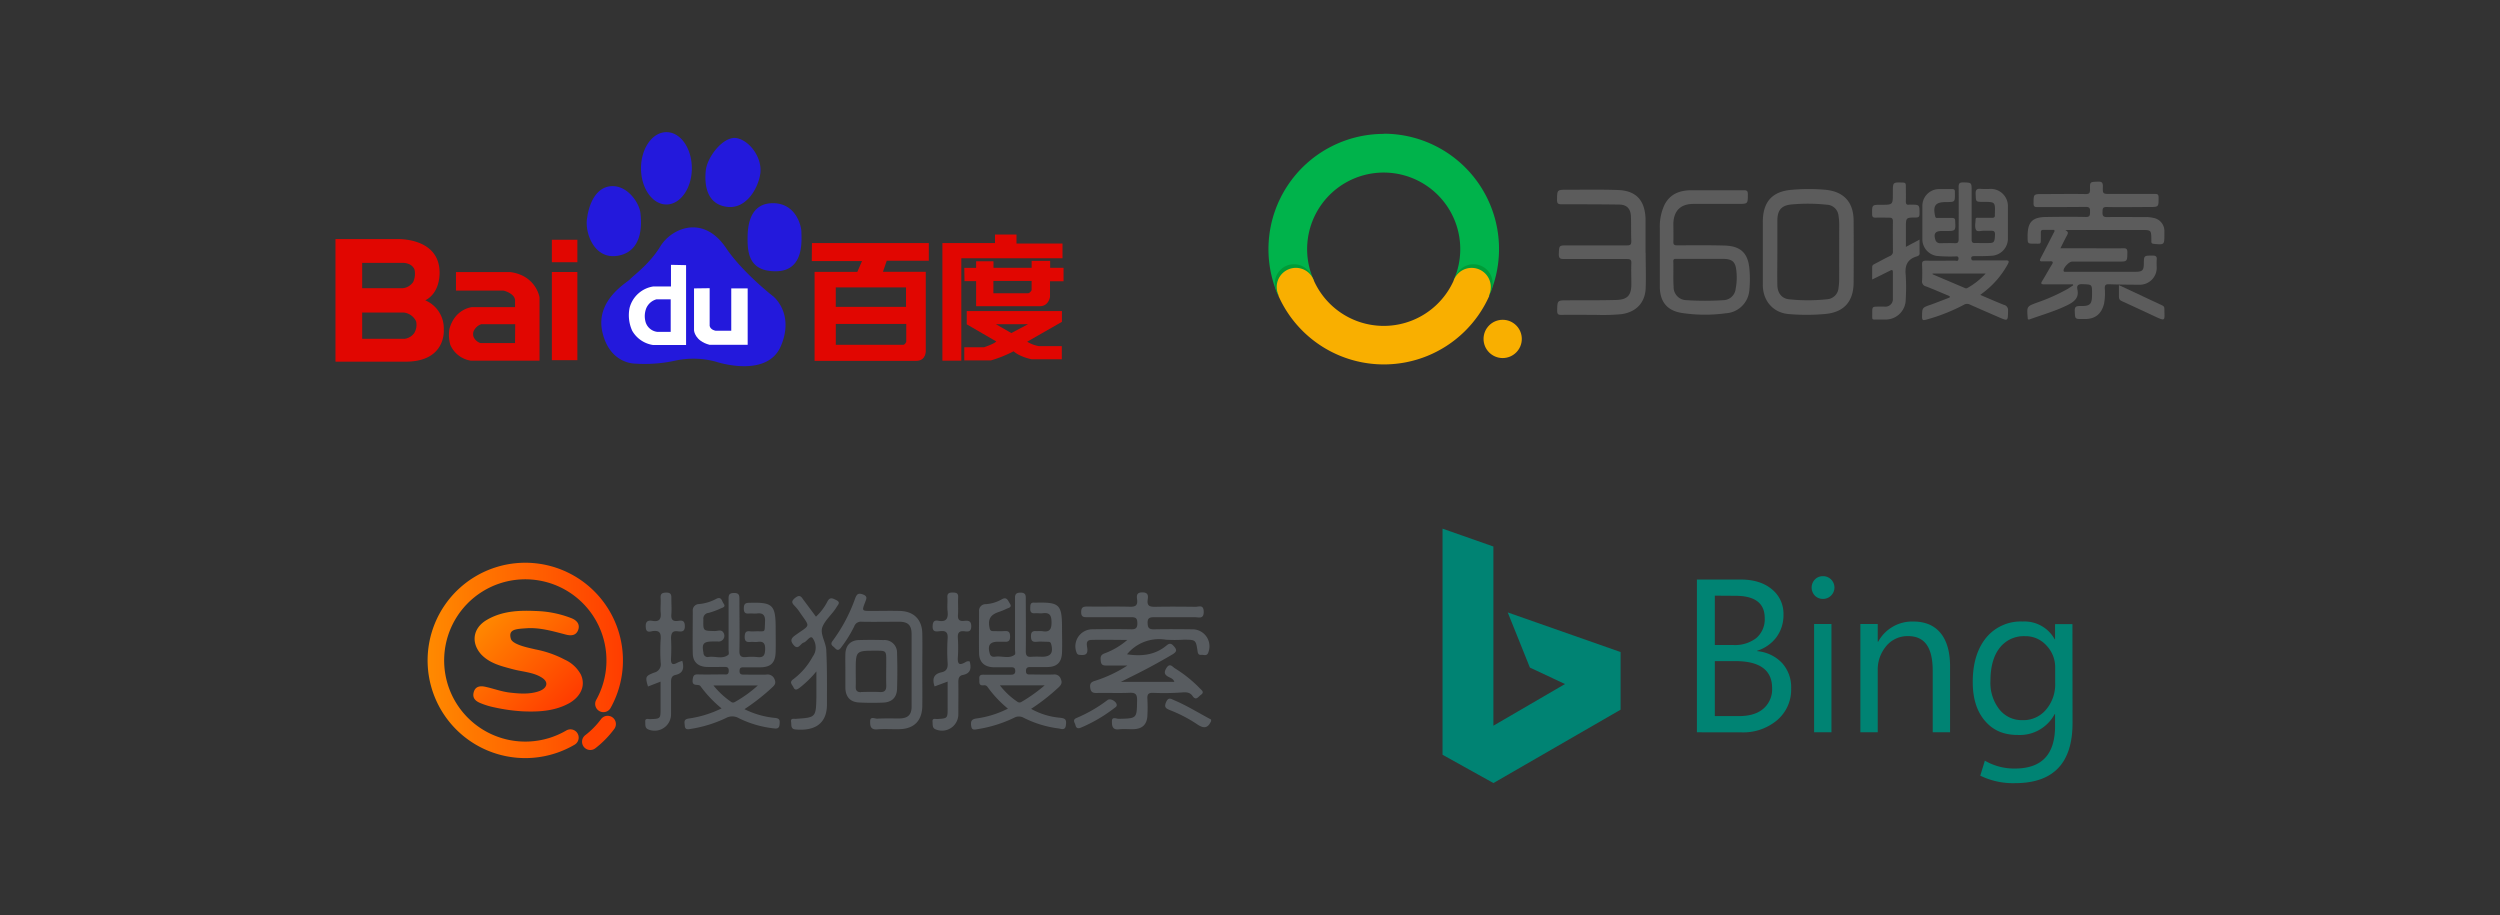 <svg viewBox="0 0 720 263.62" xmlns="http://www.w3.org/2000/svg" xmlns:xlink="http://www.w3.org/1999/xlink"><rect x="0" y="0" width="720" height="263.62" fill="#333333" stroke="none"/><linearGradient id="a" gradientUnits="userSpaceOnUse" x1="123.11" x2="179.41" y1="190.18" y2="190.18"><stop offset="0" stop-color="#ff8a00"/><stop offset="1" stop-color="#ff3d00"/></linearGradient><linearGradient id="b" x1="138.95" x2="163.54" xlink:href="#a" y1="177.69" y2="202.28"/><path d="m178.33 73.58c7.33-1.57 6.33-10.34 6.11-12.25-.36-3-3.83-8.11-8.54-7.7-5.93.53-6.8 9.09-6.8 9.09-.8 4 1.92 12.44 9.23 10.86m13.61-14.69c4 0 7.31-4.66 7.31-10.42s-3.25-10.41-7.31-10.41-7.33 4.66-7.33 10.41 3.28 10.42 7.33 10.42m17.43.68c5.41.71 8.88-5.06 9.58-9.44s-2.79-9.45-6.62-10.32-8.63 5.26-9.06 9.27c-.53 4.91.69 9.8 6.1 10.49m21.44 7.36c0-2.1-1.73-8.41-8.19-8.41s-7.32 6-7.32 10.16c0 4 .34 9.62 8.37 9.44s7.14-9.09 7.14-11.19m-8.19 18.37s-8.36-6.48-13.25-13.47c-6.63-10.32-16-6.12-19.19-.88s-8 8.57-8.7 9.45-10.11 5.95-8 15.22 9.42 9.1 9.42 9.1a41 41 0 0 0 11.67-.88 24.64 24.64 0 0 1 11.68.35s14.65 4.91 18.65-4.54-2.26-14.35-2.26-14.35" fill="#2319dc"/><path d="m193.24 76.27v6.23h-5.08a8.35 8.35 0 0 0 -6.84 6.17 10.79 10.79 0 0 0 .75 6.58 8.32 8.32 0 0 0 6 4.11h9.52v-23zm-.08 19.31h-3.84a4 4 0 0 1 -3.48-3.21 6.21 6.21 0 0 1 .27-3.56 4.49 4.49 0 0 1 2.94-2.6h4.11z" fill="#fff"/><path d="m199.88 83.06v12.12s.2 3 4.45 4.12h11v-16.24h-4.73v12.19h-4.51s-1.44-.21-1.71-1.37v-10.88z" fill="#fff"/><path d="m267.5 75.1v-5.1h-33.66l-.05 5.19h14.47l-1.35 3.1h-12.31v25.64h29.23c3.06 0 2.79-3.09 2.79-3.09v-22.56h-12.33l1.09-3.18zm-6.5 23.35s-.35.85-.86.85h-19.43v-6h20.29v5.13zm0-10.07h-20.3v-5.61h20.23v5.61z" fill="#e10601"/><path d="m306 70.13h-13.25v-2.59h-6.19v2.46h-15.15v33.87h5.45v-29.5h29.14zm-3.56 7v-2h-5.33v2h-10.99v-1.88h-5v1.89h-3.41l.07 3.83h3.34v7.21h18.38c2.56 0 2.9-2.7 2.9-2.7v-4.48h3.9v-3.87h-3.9zm-5.33 6.45s-.47.88-1.08.88h-9.93v-3.56h11v2.7zm-18.66 9.84 8.48 4.92c-.67.74-3.56 1.68-3.56 1.68h-5.66v3.78h7.68a37.1 37.1 0 0 0 6.53-2.63c1.76 1.61 5.13 2.29 5.13 2.29h8.75v-3.77h-6.6a9.74 9.74 0 0 1 -3.37-1.28l10-5.72v-3.1h-27.41v3.84zm17.65-.06-4.85 2.56-4.45-2.56z" fill="#e10601"/><path d="m158.94 75.52h7.34v-6.47h-7.34zm0 28.21h7.34v-25.39h-7.34z" fill="#e10601"/><path d="m147 78.36h-15.68v5.34h13.75s3.27.81 3.27 2.88v1.88h-12.45s-4.89.45-6.46 6.3a10.67 10.67 0 0 0 .27 4.58 7.73 7.73 0 0 0 5.88 4.53h19.8v-18.23s-.94-6.25-8.39-7.28m1.34 20.44h-10a3.36 3.36 0 0 1 -1.89-1.66 2.4 2.4 0 0 1 0-1.84 3.79 3.79 0 0 1 2.15-1.93h9.79z" fill="#e10601"/><path d="m127.81 94.83a8.75 8.75 0 0 0 -5.33-8.33c4.7-2.45 4.1-8.64 4.1-8.64-.51-9.47-12.08-9-12.08-9h-17.88v35.3h20.19c11.86 0 11-9.3 11-9.3m-11.41 2.71h-12.09v-7.57h12l.41.08a4.46 4.46 0 0 1 3.12 2.48 4.54 4.54 0 0 1 -.55 3.37 4.1 4.1 0 0 1 -2.92 1.67m2.63-16.4a4.07 4.07 0 0 1 -3 1.8h-11.69v-7.29h11.69s2.53-.11 3.37 1.9a5.69 5.69 0 0 1 -.37 3.59" fill="#e10601"/><path d="m398.52 38.56a33.21 33.21 0 0 0 -30.41 46.54l10.28-4.32a22.05 22.05 0 1 1 40.23 0l10.28 4.32a33.2 33.2 0 0 0 -30.38-46.59z" fill="#00b34b"/><circle cx="372.66" cy="81.61" fill="#009c37" r="5.51"/><circle cx="424.37" cy="81.61" fill="#009c37" r="5.51"/><path d="m429.35 82.65a5.51 5.51 0 0 0 -10.71-1.81 22.05 22.05 0 0 1 -40.23 0 5.51 5.51 0 1 0 -10.14 4.26h-.12a33.21 33.21 0 0 0 60.79.05l-.12-.06a5.51 5.51 0 0 0 .53-2.44z" fill="#f9af00"/><circle cx="432.77" cy="97.61" fill="#f9af00" r="5.51"/><path d="m616.06 82a4.88 4.88 0 0 0 5.07-5.17 18.29 18.29 0 0 1 0-2c.12-1-.29-1.24-1.25-1.22-2.42 0-2.43 0-2.46 2.35 0 1.89-.44 2.31-2.33 2.31-5.38 0-10.76 0-16.14 0-1.31 0-2.62 0-3.93 0-.26 0-.65.15-.71-.34-.09-.81 1.58-2.59 2.44-2.59h13.25c2.68 0 2.65 0 2.68-2.66 0-.9-.2-1.2-1.15-1.18-3.54.06-7.09 0-10.63 0h-7.5c.67-1.32 1.23-2.49 1.85-3.63.33-.62.59-1.15-.43-1.53a2.49 2.49 0 0 1 .44-.1h21.52c2.77 0 2.77 0 2.81 2.82a2.67 2.67 0 0 1 0 .4c-.05.55.2.73.75.78 3 .28 3 .29 3-2.74v-.79a3.81 3.81 0 0 0 -3.13-3.95 9.52 9.52 0 0 0 -2.6-.24c-3.59 0-7.18-.06-10.76 0-1.18 0-1.36-.42-1.33-1.43s0-1.5 1.26-1.47c4.07.09 8.14 0 12.2 0 2.74 0 2.7 0 2.69-2.76 0-.84-.26-1-1-1-4.29 0-8.57 0-12.86 0-2.2 0-2.26 0-2.18-2.19 0-1.12-.34-1.39-1.4-1.35-2.31.07-2.36 0-2.3 2.24 0 1-.21 1.35-1.29 1.33-4.11-.07-8.22 0-12.33 0-2.67 0-2.63 0-2.65 2.69 0 .89.3 1.07 1.12 1.06 4.63 0 9.27 0 13.91-.05 1.13 0 1.27.42 1.24 1.36s.07 1.57-1.24 1.54c-3.71-.09-7.43-.05-11.15 0-4.27 0-5.63 1.43-5.59 5.69 0 2 0 2 2 2s1.77.24 1.81-1.8c0-.48 0-1 0-1.44s.14-.75.67-.74h3.18c.2.42 0 .62-.14.84-1.23 2.41-2.45 4.83-3.72 7.22-.41.78-.36 1.1.6 1h2c1-.08 1 .33.55 1-.93 1.53-1.79 3.1-2.73 4.63-.51.81-.32 1 .59 1h8.25l.08.27c-.51.33-1 .67-1.52 1a53.17 53.17 0 0 1 -8.94 4c-2.93 1.09-2.91 1.1-2.66 4.26 0 .5.09.74.67.52 3.73-1.35 7.56-2.42 11.12-4.23 1.87-1 3-2.11 2.53-4.33-.23-1.12.17-1.58 1.43-1.54 2.8.1 2.8 0 2.79 2.81 0 3-.47 3.55-3.46 3.48-1.18 0-1.58.26-1.52 1.5.11 2.26 0 2.26 2.29 2.25h.65c3 0 4.78-1.51 5.5-4.43a16.53 16.53 0 0 0 .2-4.44c0-.94.29-1.16 1.18-1.15q4.32.14 8.71.14z" fill="#5c5c5c"/><path d="m578.22 76.12c.56-1 .26-1.14-.71-1.13-2.93 0-5.86 0-8.79 0-.4 0-.92.17-1-.54s.5-.67 1-.68c1.66 0 3.33 0 5-.12a4.94 4.94 0 0 0 4.56-5c0-3.11 0-6.21 0-9.32a4.94 4.94 0 0 0 -5-4.93 22.94 22.94 0 0 1 -2.75 0c-1.33-.17-1.6.38-1.54 1.6.09 2.13 0 2.14 2.17 2.14 3.48 0 3.48 0 3.36 3.5a2.25 2.25 0 0 0 0 .26c.06.62-.22.85-.84.83-1.26 0-2.53 0-3.8 0-.37 0-.9-.14-.91.46 0 1-.36 2.22.17 3.07.36.6 1.47.15 2.24.2h1.7c.81 0 1.54-.14 1.48 1.14-.08 2-.23 2.36-1.6 2.39s-2.71 0-4.06 0c-.91.06-1.08-.3-1.07-1.12 0-4.63 0-9.27 0-13.9 0-2.41 0-2.36-2.36-2.44-1.08 0-1.39.24-1.38 1.35.06 5 0 10 0 15 0 .94-.27 1.21-1.17 1.16-1.35-.06-2.71 0-4.06 0a1.37 1.37 0 0 1 -1.48-1c-.56-1.79 0-2.51 1.82-2.51h1.18c2.88 0 2.85 0 2.71-2.89 0-.72-.31-.88-.95-.87-1.31 0-2.63 0-3.94 0-.36 0-.74.12-.88-.49-.69-3.1.07-4.09 3.21-4.09 2.5 0 2.5 0 2.48-2.47a4.51 4.51 0 0 1 0-.52c0-.59-.26-.75-.8-.74-1.27 0-2.54 0-3.8 0a4.82 4.82 0 0 0 -4.77 4.89v9.58a4.86 4.86 0 0 0 4.19 4.78 43.44 43.44 0 0 0 5.1.15c.47 0 1.16-.23 1.12.65s-.66.56-1.08.56c-2.75 0-5.51.06-8.26 0-1 0-1.19.31-1.15 1.2.06 1.53.08 3.06 0 4.58a1.41 1.41 0 0 0 1.1 1.62c2.34.9 4.64 1.91 6.84 2.83.11.36-.05.41-.16.45-1.75.66-3.49 1.36-5.27 2-2.53.87-2.48.84-2.52 3.53 0 1 .36 1 1.13.8a53 53 0 0 0 10.93-4.31 1.72 1.72 0 0 1 1.7-.06c2.75 1.23 5.52 2.42 8.28 3.62s2.67 1.18 2.73-1.84a1.53 1.53 0 0 0 -1.19-1.69c-2.23-.88-4.42-1.85-6.82-2.87l.68-.52a25.59 25.59 0 0 0 7.23-8.29zm-11.71 6.88a.7.7 0 0 1 -.51 0l-9.41-4v-.22h15.28a21.11 21.11 0 0 1 -5.36 4.22z" fill="#5c5c5c"/><path d="m496.69 70.72c-4.55-.13-9.1-.08-13.64-.06-.82 0-1.16-.17-1.12-1.06.06-1.75 0-3.5 0-5.25.12-3.69 2.1-5.61 5.79-5.63h12.85c2.85 0 2.8 0 2.81-2.79 0-1-.35-1.15-1.22-1.14-2.58 0-5.16 0-7.73 0s-5 0-7.48 0c-3.26.05-6 1.1-7.58 4.21a14.62 14.62 0 0 0 -1.34 6.61v16.92c0 4.2 1.95 6.83 6.09 7.56a44.12 44.12 0 0 0 12.93.13 7.22 7.22 0 0 0 6.77-6.72 32.4 32.4 0 0 0 0-6.15c-.41-4.49-2.56-6.5-7.13-6.63zm3.18 12.46a3.64 3.64 0 0 1 -3.55 3.27 81.51 81.51 0 0 1 -10.6 0 3.75 3.75 0 0 1 -3.72-3.88c-.16-2.44 0-4.9-.09-7.34 0-.79.51-.67 1-.68h7 6.42c2.53.06 3.46.83 3.72 3.26a17.15 17.15 0 0 1 -.18 5.37z" fill="#5c5c5c"/><path d="m525.79 54.66a54.08 54.08 0 0 0 -9.69 0c-5.73.42-8.41 3.5-8.41 9.27v8.66 9.58c.06 4.53 3 7.85 7.34 8.27a60.13 60.13 0 0 0 10.48 0c5.45-.44 8.28-3.49 8.33-9q.07-9 0-18c-.06-5.21-2.78-8.24-8.05-8.78zm3.89 26a16.33 16.33 0 0 1 -.18 2.21 3.55 3.55 0 0 1 -3.32 3.32 52.33 52.33 0 0 1 -11 0c-2-.23-3.26-1.76-3.3-4.07-.07-3.18 0-6.37 0-9.56 0-3 0-6 0-9s1.12-4.44 4.22-4.69a51.34 51.34 0 0 1 10.07.09 3.49 3.49 0 0 1 3.32 3.17 14.53 14.53 0 0 1 .2 2.47c.01 5.31 0 10.69-.01 16.06z" fill="#5c5c5c"/><path d="m473.91 72.74q0-4.59 0-9.18c0-.26 0-.52 0-.78-.26-5.21-2.8-7.89-8-8.06-4.84-.17-9.7-.07-14.55-.08-2.93 0-2.88 0-2.94 2.9 0 1.05.29 1.29 1.32 1.29 5.5 0 11 0 16.52.08 2.26 0 3.36 1.19 3.45 3.43s0 4.72.11 7.08c0 1-.26 1.26-1.25 1.25-5.72 0-11.45 0-17.18 0-2.42 0-2.35 0-2.45 2.44-.05 1.24.36 1.51 1.53 1.49h18.1c.94 0 1.3.2 1.26 1.22-.09 2 0 4 0 6 0 3.24-1.11 4.48-4.37 4.57-4.68.13-9.36.08-14 .1-3 0-2.92 0-3 3 0 1.06.37 1.21 1.29 1.19 3.28-.05 6.56 0 9.83 0a56.49 56.49 0 0 0 7.47-.21c4.12-.6 6.74-3.27 6.9-7.44.13-3.4 0-6.82 0-10.23z" fill="#5c5c5c"/><path d="m552.83 69-3.93 2.1v-5.61c0-2.8 0-2.84 2.83-2.84.88 0 1.1-.27 1.09-1.12 0-2.59 0-2.59-2.55-2.59a2.54 2.54 0 0 0 -.39 0c-.86.15-1-.27-1-1 .06-1.48 0-3 0-4.45 0-.68-.17-.89-.87-.91-2.87-.09-2.87-.12-2.87 2.72v.39c0 3.29 0 3.29-3.34 3.29-2.7 0-2.66 0-2.63 2.71 0 .85.31 1 1.07 1 1.27-.06 2.54 0 3.81 0 .86 0 1.12.26 1.11 1.11-.05 2.84 0 5.69 0 8.53a1.31 1.31 0 0 1 -.85 1.4c-1.45.69-2.87 1.48-4.3 2.23-.42.22-.85.38-.82 1v3.54c1.77-.88 3.45-1.69 5.11-2.54.6-.31.86-.26.85.49v7.6a2.14 2.14 0 0 1 -2.34 2.26c-.57 0-1.13 0-1.7 0-1.9 0-1.91 0-1.9 1.84 0 2.23-.26 1.85 1.85 1.88h2.1a5.8 5.8 0 0 0 5.69-5.83 57.37 57.37 0 0 0 0-6.94c-.3-2.75.42-4.6 3.19-5.42.38-.12.82-.29.81-.88-.03-1.31-.02-2.55-.02-3.96z" fill="#5c5c5c"/><path d="m623.34 89.13c0-.48 0-.9-.58-1.16-4.11-1.9-8.21-3.84-12.51-5.85v3.38c0 .68.29 1 .88 1.24 3.14 1.42 6.26 2.9 9.38 4.35s2.96 1.39 2.83-1.96z" fill="#5c5c5c"/><path d="m415.45 152.25 14.65 5.15v51.6l20.62-12-10.11-4.74-6.38-15.88 32.5 11.41v16.6l-36.62 21.13-14.66-8.15z" fill="#008373"/><path d="m488.71 210.9v-44h12.53q5.7 0 9.05 2.8a9 9 0 0 1 3.35 7.27 10.71 10.71 0 0 1 -2 6.51 11 11 0 0 1 -5.58 3.93v.12a11.24 11.24 0 0 1 7.12 3.36 10.33 10.33 0 0 1 2.67 7.38 11.51 11.51 0 0 1 -4.05 9.15 15.12 15.12 0 0 1 -10.23 3.5zm5.16-39.35v14.21h5.28a10 10 0 0 0 6.66-2 7.1 7.1 0 0 0 2.43-5.76q0-6.41-8.45-6.41zm0 18.85v15.83h7q4.54 0 7-2.14a7.37 7.37 0 0 0 2.5-5.9q0-7.8-10.62-7.79z" fill="#008373"/><path d="m525 172.48a3.19 3.19 0 0 1 -2.3-.92 3.36 3.36 0 0 1 0-4.68 3.13 3.13 0 0 1 2.3-.94 3.24 3.24 0 0 1 2.35.94 3.27 3.27 0 0 1 0 4.65 3.25 3.25 0 0 1 -2.35.95zm2.46 38.42h-5v-31.19h5z" fill="#008373"/><path d="m561.62 210.9h-5v-17.7c0-6.67-2.24-10-7.11-10a7.91 7.91 0 0 0 -6.25 2.84 10.5 10.5 0 0 0 -2.47 7.16v17.7h-5v-31.19h5v5.11h.12a11.13 11.13 0 0 1 10.09-5.82q5.16 0 7.89 3.33t2.73 9.62z" fill="#008373"/><path d="m596.89 208.24q0 17.31-16.57 17.31a21.49 21.49 0 0 1 -10-2.16l1.32-4.32a16.73 16.73 0 0 0 8.62 2.27c7.73 0 11.6-4 11.6-12.27v-3.4h-.12a11.39 11.39 0 0 1 -10.58 6c-3.91 0-7-1.18-9.44-4s-3.57-6.55-3.57-11.25q0-8 3.85-12.74a12.87 12.87 0 0 1 10.54-4.68 9.89 9.89 0 0 1 9.2 5.1h.12v-4.34h5zm-5-11.55v-4.39a9 9 0 0 0 -2.53-6.41 8 8 0 0 0 -6.16-2.67 8.75 8.75 0 0 0 -7.31 3.39q-2.64 3.39-2.64 9.5a12.29 12.29 0 0 0 2.53 8.14 8.19 8.19 0 0 0 6.71 3.15 8.47 8.47 0 0 0 6.75-3 11.19 11.19 0 0 0 2.65-7.7z" fill="#008373"/><g fill="#585c60"><path d="m338.18 201.67c-.93-.39-1.68-1-2.35.55s.06 1.85 1.15 2.31a40.42 40.42 0 0 1 7.62 3.94c1.87 1.31 3.19 1.5 4.2-.8v-.44c-3.53-1.86-6.93-4-10.62-5.56z"/><path d="m340.47 199.42c1.32-.11 2.27 0 3 1.05 1 1.44 1.63.18 2.37-.34 1.12-.78.28-1.3-.24-1.84a37 37 0 0 0 -7.21-5.8c-.7-.43-1.45-1.67-2.44-.13-.81 1.28-.62 2 .73 2.66.57.27 1.29.54 1.53 1.36h-15.42l2.3-1.15q6.41-3.12 12.53-6.73c1.4-.82 1.39-1.39.33-2.52-.9-1-1.5-.48-2.16.06-3.36 2.71-7.2 3-11.21 2.4a11.9 11.9 0 0 1 11.15-4.21 40.67 40.67 0 0 0 5.18 0c3.47 0 3.5 0 4 3.37.1.73.36 1.07 1.06 1s1.49.4 1.93-.47a4.89 4.89 0 0 0 -4.16-6.88c-3.81-.05-7.63-.08-11.44 0-1.51 0-1.75-.55-1.79-1.88s.61-1.63 1.8-1.61h11.87c1.07 0 2.51.62 2.49-1.56s-1.39-1.43-2.38-1.44c-3.88-.05-7.77-.08-11.65 0-1.51 0-2.33-.23-2.11-2 .14-1.05.29-2.13-1.49-2.15s-1.69 1-1.55 2.07c.2 1.63-.44 2.1-2 2.06-4.1-.11-8.2 0-12.3-.06-1.22 0-1.82.2-1.81 1.63s.72 1.45 1.77 1.44h12.73c1.4 0 1.67.5 1.68 1.76s-.4 1.76-1.74 1.73c-3.81-.07-7.62-.06-11.44 0a4.9 4.9 0 0 0 -4.28 6.82.87.87 0 0 0 .82.54c1.31.11 2.43.14 2.23-1.8-.09-.9-.63-2.44 1.12-2.5 3.26-.1 6.54 0 10.4 0a21.17 21.17 0 0 1 -6.49 3.85c-1.37.47-1.26 1.26-1.15 2.31.13 1.24.94 1.22 1.85 1.21h5.82a38.55 38.55 0 0 1 -9.43 4.44c-1.09.33-1.45.82-1.28 2s.7 1.5 1.84 1.47c3.16-.07 6.33.08 9.49-.06 1.71-.07 2.18.44 2.16 2.14-.07 5.28 0 5.25-5.31 5.36-.65 0-2-.75-1.94.78 0 1.19.13 2.48 2 2.25 1.42-.17 2.87 0 4.31-.05 2.42-.1 3.73-1.32 3.9-3.72a44.74 44.74 0 0 0 0-5.18c-.05-1.26.45-1.59 1.64-1.56a73.72 73.72 0 0 0 8.39-.12z"/><path d="m223.19 206.76a25.09 25.09 0 0 1 -8.79-2.52 59.93 59.93 0 0 0 7.71-6c.68-.68 1.54-1.19 1-2.51a2.15 2.15 0 0 0 -2.49-1.44c-2.08.06-4.17 0-6.26 0-.78 0-1.4 0-1.37-1.1s.72-1 1.45-1q2.16 0 4.32 0c3.27 0 4.56-1.27 4.63-4.56.05-2.23 0-4.46 0-6.69 0-6.75-.85-7.53-7.59-7.33-1.27 0-1.58.46-1.58 1.63s.4 1.56 1.51 1.45c.72-.06 1.45.07 2.16 0 1.9-.26 2.54.52 2.44 2.42-.16 3.27.25 2.64-2.79 2.71a9.5 9.5 0 0 1 -1.51 0c-1.26-.17-1.53.4-1.56 1.58 0 1.33.54 1.59 1.66 1.48.64-.06 1.3.07 1.94 0 1.76-.27 2.36.34 2.29 2.19-.06 1.69-.51 2.37-2.23 2.17a15.16 15.16 0 0 0 -3.23 0c-1.49.15-2-.35-1.95-1.89.1-4.89 0-9.78 0-14.67 0-1.11 0-1.91-1.54-1.9s-1.59.71-1.58 1.87v14.46c0 .5.18 1.27-.07 1.47-1.73 1.37-3.79.33-5.68.62a1.2 1.2 0 0 1 -1.48-1.2c-.54-2.59 0-3.25 2.66-3.25h1.51a1.65 1.65 0 0 0 1.6-2.51c-.57-1.06-1.67-.48-2.52-.5-3.4-.07-3.34 0-3.28-3.34a1.65 1.65 0 0 1 1.53-1.89 21.64 21.64 0 0 0 3.42-1.26c.59-.25 1.62-.46.86-1.45-.5-.66-.57-2.15-2.14-1.31a13 13 0 0 1 -4.92 1.48 1.81 1.81 0 0 0 -1.8 2c0 4.1-.08 8.2 0 12.3.07 2.44 1.6 3.74 4.06 3.81 1.58.05 3.17 0 4.75 0 .82 0 1.58-.1 1.55 1.15s-.79 1-1.48 1c-2.45 0-4.9.07-7.34 0-1.28-.05-1.45.47-1.58 1.61-.23 2.06 1.71 1 2.25 1.77a35.29 35.29 0 0 0 6.08 6.41 31.72 31.72 0 0 1 -9.52 2.93c-1.46.21-1.15 1.11-1.08 2 .08 1.12.63 1.17 1.6 1a37.34 37.34 0 0 0 10.26-3.15 3.75 3.75 0 0 1 3.79.08 30.38 30.38 0 0 0 9.88 2.88c1.05.15 1.73.1 1.79-1.3.11-1.11-.06-1.57-1.34-1.7zm-11.54-4.59a.94.94 0 0 1 -1.17-.09 23.62 23.62 0 0 1 -5-4.66h12.77a35.58 35.58 0 0 1 -6.6 4.75z"/><path d="m305.38 206.72a20.6 20.6 0 0 1 -8.42-2.57 58.58 58.58 0 0 0 8-6.27c.68-.67 1-1.24.59-2.23a1.91 1.91 0 0 0 -2.08-1.4c-2.22.09-4.45 0-6.68 0-.66 0-1.29.06-1.31-.93s.41-1.23 1.29-1.21h4.75c2.87 0 4.23-1.31 4.34-4.19.09-2.37 0-4.75 0-7.12 0-6.69-.74-7.4-7.45-7.23a3.12 3.12 0 0 1 -.43 0c-1.36-.16-1.23.77-1.27 1.66s.25 1.49 1.33 1.39c.71-.06 1.45.07 2.15 0 2-.27 2.61.44 2.65 2.47s-.45 3.1-2.69 2.68a12.63 12.63 0 0 0 -1.51 0c-1-.09-1.72 0-1.72 1.42s.45 1.76 1.73 1.64c1-.1 2 0 3 0 .52 0 .92 0 1.1.72.65 2.5-.13 3.59-2.67 3.6a27.64 27.64 0 0 0 -3 0c-1.4.15-1.67-.47-1.65-1.73.06-4.89 0-9.79 0-14.68 0-1.14.11-2.08-1.6-2.06s-1.5 1.1-1.5 2.16v14.24c0 .51.17 1.28-.08 1.47-1.69 1.28-3.67.3-5.52.56-.71.1-1.41.07-1.68-.89-.68-2.39 0-3.41 2.48-3.41h1.51c1.09.07 1.88.06 1.87-1.5s-.69-1.62-1.83-1.55-2 0-3 0c-.54 0-.89-.11-1.05-.77-.59-2.56.12-3.9 2.6-4.74a18.24 18.24 0 0 0 2.19-.89c.62-.31 1.78-.4 1-1.57-.54-.81-.84-2.07-2.39-1.14a10.67 10.67 0 0 1 -4.51 1.35 1.88 1.88 0 0 0 -1.95 2.09c0 4-.07 8.06 0 12.08.07 2.58 1.57 3.91 4.15 4h5c.71 0 1.23.05 1.27 1s-.49 1.16-1.33 1.15c-2.44 0-4.89 0-7.33 0-.86 0-1.81-.18-1.69 1.22.08.89-.29 2 1.29 1.83a1.08 1.08 0 0 1 1.11.51 33.14 33.14 0 0 0 5.84 6.21 28.54 28.54 0 0 1 -9.12 2.84c-1.47.2-1.63.93-1.45 2.2s1 1 1.88.86a37.79 37.79 0 0 0 10.45-3.26 2.8 2.8 0 0 1 2.8 0 30.76 30.76 0 0 0 10 3.06c.83.11 2 .72 2.15-1.08.19-1.5-.22-1.81-1.61-1.99zm-11.15-4.6c-.76.47-1.19 0-1.7-.35a21 21 0 0 1 -4.55-4.39h12.89a45.26 45.26 0 0 1 -6.64 4.74z"/><path d="m265.62 182.42c-.09-4-2.43-6.37-6.49-6.47-2.74-.07-5.47 0-8.2 0s-2.73 0-1.79-2.46c.37-1 .86-1.77-.68-2.31-1.35-.46-1.72 0-2.17 1.15a46.48 46.48 0 0 1 -6.42 12.14c-1 1.23 0 1.54.6 2.18.76.85 1.25.54 1.83-.25a36.46 36.46 0 0 0 3.72-6 2 2 0 0 1 2.15-1.34c3.59.07 7.19 0 10.79 0 2.54 0 3.57 1 3.58 3.52q0 10.47 0 20.93c0 2.36-1.08 3.36-3.47 3.41-2.16 0-4.32-.06-6.47.06-.66 0-2-.76-2 .76 0 1.15 0 2.47 2 2.32 2.14-.18 4.31 0 6.47-.06 4.17-.1 6.48-2.43 6.55-6.63.05-3.45 0-6.9 0-10.35s.07-7.02 0-10.6z"/><path d="m236.86 180.57c.8-2.08 2.88-3.7 4.09-5.75.4-.67 1.25-1.36-.12-2-1-.5-1.83-1-2.58.5a15.36 15.36 0 0 1 -3.25 4.28c-1.21-1.62-2.35-3.18-3.52-4.73-.62-.81-1-1.84-2.45-.7s-.78 1.67 0 2.52a11.53 11.53 0 0 1 1.07 1.31c3.33 4.89 3.48 3.68-1.12 7-1.3.94-1.32 1.63-.47 2.7 1.37 1.72 2-.36 2.94-.63s1.83-2.11 2.54-1.35a4.6 4.6 0 0 1 .67 4.29 5.37 5.37 0 0 1 -.62 1.12 19.83 19.83 0 0 1 -5.58 6.49c-1.29.89-.27 1.59.07 2.35.47 1 1.08.58 1.71.15a30.14 30.14 0 0 0 4.88-4.76v7.4c-.12 5.88-.14 5.88-6 6.27-.57 0-1.48-.24-1.28.87.15.82-.23 2 1.18 2.18 5.26.49 9.14-1.35 9.14-7.19 0-5.25.07-10.5-.2-15.75-.13-2.26-1.87-4.57-1.1-6.57z"/><path d="m277.91 190.78c-1.78 1-2.15.29-2.05-1.45a43.6 43.6 0 0 0 0-5.6c-.1-1.51.39-2.1 1.92-1.92 1 .13 1.91.21 1.94-1.42s-.9-1.7-2-1.58c-1.38.16-1.93-.3-1.82-1.76.12-1.65-.05-3.31.05-5 .07-1.24-.54-1.39-1.56-1.4s-1.63.2-1.54 1.43-.1 2.59.05 3.87c.25 2.11-.29 3.27-2.68 2.82-1.21-.23-1.57.34-1.62 1.56-.08 1.84 1.14 1.54 2.14 1.44 1.64-.17 2.3.3 2.18 2.08a54.42 54.42 0 0 0 0 7.11c.09 1.46-.32 2.36-1.76 2.66-2.32.49-2.72 1.94-2 4.07l3.76-1.39v7.51c0 3.1 0 3.09-3 3.27-.56 0-1.48-.31-1.35.8.09.79-.16 1.8.93 2.19a4.7 4.7 0 0 0 6.5-4.42c0-3.09.05-6.18 0-9.27 0-1.09.27-1.82 1.36-2 2.33-.49 2.36-2.07 1.93-3.86-.64-.23-1.02.06-1.38.26z"/><path d="m195.23 181.82c1.13.14 2.06.13 2-1.59s-1-1.54-2-1.41c-1.55.19-2-.45-1.88-1.93s0-2.87 0-4.31c0-1.06.1-1.93-1.48-1.91s-1.67.61-1.6 1.82-.1 2.59 0 3.87c.22 1.92-.39 2.81-2.41 2.44-1.57-.28-2 .48-1.87 1.94.11 1.64 1.3 1.13 2.06 1 1.82-.2 2.35.48 2.23 2.26a51.1 51.1 0 0 0 0 6.89 2.44 2.44 0 0 1 -1.89 2.82c-2.54 1-2.59 1.22-1.77 4l3.62-1.4v7.69c0 3 0 3-3 3.11-.54 0-1.49-.37-1.41.74.06.8-.16 1.81.88 2.23a4.73 4.73 0 0 0 6.55-4.34c0-3.09 0-6.18 0-9.27 0-1.06.16-1.85 1.3-2.09 2.24-.49 2.5-2 1.94-4.06a10.76 10.76 0 0 0 -1.34.5c-1.44.81-2 .51-1.91-1.22a51.37 51.37 0 0 0 0-5.82c.06-1.41.36-2.18 1.98-1.96z"/><path d="m254.35 202.35c2.48-.1 3.91-1.45 4-3.92.11-3.45.11-6.91 0-10.36a3.6 3.6 0 0 0 -3.89-3.73c-2.37-.07-4.75-.07-7.12 0s-3.79 1.51-3.87 4c-.05 1.65 0 3.31 0 5v4.66a1.61 1.61 0 0 0 0 .22c.1 2.55 1.45 4 4 4.1 2.28.12 4.59.12 6.88.03zm-6.38-3c-1.09 0-1.56-.45-1.52-1.56.05-1.51 0-3 0-4.53 0-5.86 0-5.86 5.79-5.86 3 0 3 0 3 3 0 2.3-.06 4.6 0 6.9.06 1.45-.38 2.13-1.94 2-1.73-.09-3.53-.03-5.3 0z"/><path d="m321.62 203c-.08-1-1.85-2-2.65-1.39a40.86 40.86 0 0 1 -8.89 5.15c-1.36.56-.51 1.36-.34 2.1s.62 1.1 1.54.71a43.39 43.39 0 0 0 9.61-5.61c.32-.26.76-.44.73-.96z"/></g><path d="m151.26 218.33a28.13 28.13 0 1 1 24.6-14.45 2.37 2.37 0 1 1 -4.15-2.31 23.37 23.37 0 1 0 -8.62 8.81 2.37 2.37 0 1 1 2.4 4.09 28.07 28.07 0 0 1 -14.23 3.86z" fill="url(#a)"/><path d="m170 216a2.38 2.38 0 0 1 -1.45-4.26 23.49 23.49 0 0 0 4.55-4.63 2.37 2.37 0 1 1 3.81 2.83 28.25 28.25 0 0 1 -5.46 5.57 2.37 2.37 0 0 1 -1.45.49z" fill="#ff4200"/><path d="m167.29 194.28a9.88 9.88 0 0 0 -4.59-4.28 30.29 30.29 0 0 0 -8.63-3c-.75-.25-6.42-1.15-6.95-3.05-.76-2.69 1.33-2.79 4.35-3 3.9-.31 7.72.83 11.49 1.81 1.55.41 3 .29 3.58-1.4s-.59-2.84-2.14-3.39a30.33 30.33 0 0 0 -10.09-2c-4.93-.23-9.77 0-14.14 2.58-4 2.35-4.6 6.57-1.57 9.94 2.45 2.56 5.71 3.34 9 4.22 2.88.79 6.11.87 8.58 2.53 2.06 1.38 1.22 3.13-1.12 3.89-2.72.88-5.52.64-8.27.33-2.41-.28-4.71-1.18-7.08-1.68-1.45-.31-2.83-.11-3.28 1.59s.55 2.56 1.94 3.13a22 22 0 0 0 4.09 1.24 50.55 50.55 0 0 0 8.2 1.13c4.66.19 9.19-.08 13.33-2.38 3.25-1.89 4.77-5.01 3.3-8.21z" fill="url(#b)"/></svg>